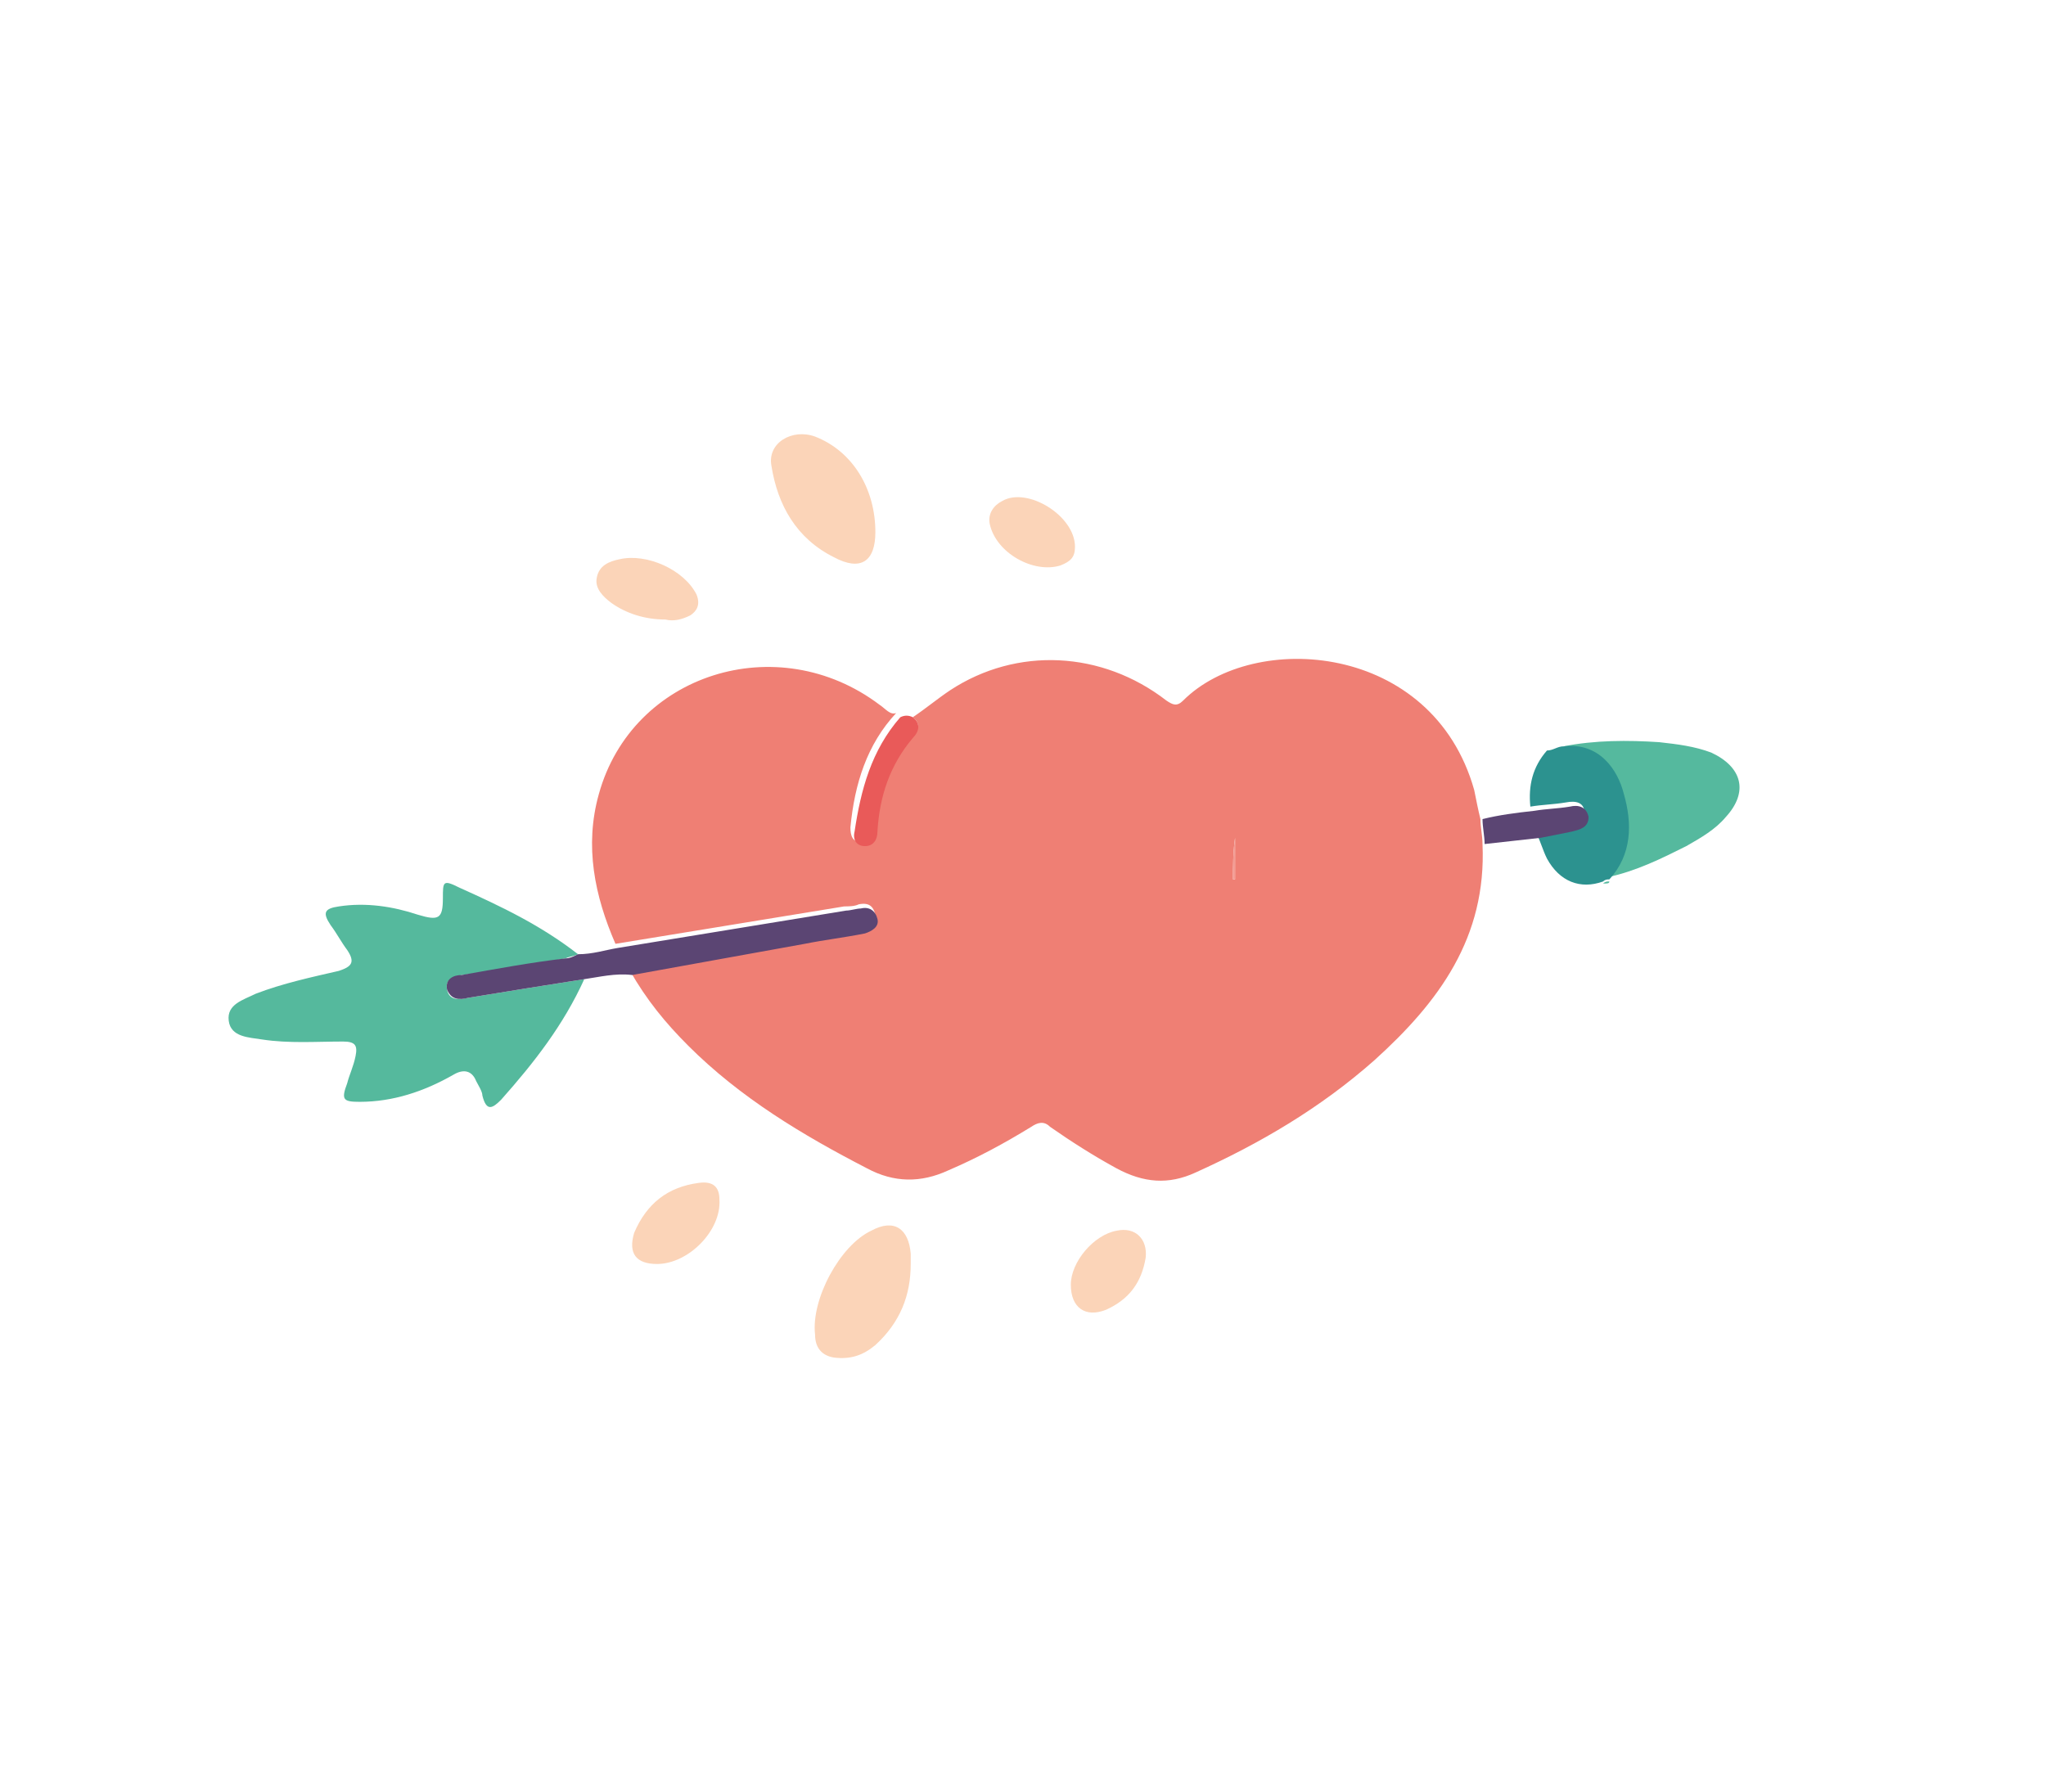 <svg xmlns="http://www.w3.org/2000/svg" xmlns:xlink="http://www.w3.org/1999/xlink" id="Warstwa_1" x="0px" y="0px" viewBox="0 0 98.4 86.2" style="enable-background:new 0 0 98.4 86.2;" xml:space="preserve"><style type="text/css">	.st0{fill:#EF7F74;}	.st1{fill:#55B99D;}	.st2{fill:#55B99E;}	.st3{fill:#5B4573;}	.st4{fill:#2C928F;}	.st5{fill:#FBD4B8;}	.st6{fill:#E95A59;}	.st7{fill:#F39C94;}	.st8{fill:#43B490;}	.st9{fill:#2D9390;}</style><g>	<path class="st0" d="M43.9,34.5c0.6-0.4,1.2-0.9,1.8-1.3c3.2-2.1,7.3-1.9,10.4,0.5c0.3,0.2,0.5,0.3,0.8,0c3.4-3.4,12-2.8,14,4.3   c0.1,0.5,0.2,1,0.3,1.4c0,0.4,0.1,0.8,0.1,1.2c0.2,4.5-2.1,7.6-5.2,10.4c-2.6,2.3-5.5,4-8.6,5.4c-1.3,0.6-2.5,0.5-3.8-0.2   c-1.1-0.6-2.2-1.3-3.2-2c-0.3-0.3-0.6-0.2-0.9,0c-1.3,0.8-2.6,1.5-4,2.1c-1.3,0.6-2.6,0.6-3.9-0.1c-3.1-1.6-6.1-3.4-8.6-5.9   c-1.1-1.1-2-2.2-2.8-3.6c2.8-0.5,5.5-1,8.3-1.5c1-0.2,2-0.3,2.9-0.5c0.4-0.1,0.7-0.3,0.6-0.7c-0.1-0.4-0.3-0.6-0.8-0.5   c-0.2,0.1-0.5,0.1-0.7,0.1c-3.7,0.6-7.3,1.2-11,1.8c-1-2.3-1.5-4.7-0.8-7.2c1.6-5.8,8.6-8,13.5-4.3c0.3,0.2,0.5,0.5,0.8,0.4   c-1.4,1.5-2,3.4-2.2,5.5c0,0.4,0.1,0.7,0.5,0.7c0.4,0,0.6-0.3,0.6-0.7c0.1-1.7,0.6-3.2,1.7-4.5C44.2,35.2,44.3,34.8,43.9,34.5z    M59.4,40.3C59.3,40.3,59.3,40.3,59.4,40.3c-0.1,0.7-0.1,1.4-0.1,2c0,0,0,0,0.1,0C59.4,41.6,59.4,41,59.4,40.3z"></path>	<path class="st1" d="M28.1,47.1c-1,2.2-2.4,4-4,5.8c-0.4,0.4-0.7,0.6-0.9-0.2c0-0.2-0.2-0.5-0.3-0.7c-0.2-0.5-0.6-0.6-1.1-0.3   c-1.4,0.8-2.9,1.3-4.5,1.3c-0.8,0-0.9-0.1-0.6-0.9c0.1-0.4,0.3-0.8,0.4-1.3c0.1-0.5,0-0.7-0.6-0.7c-1.3,0-2.6,0.1-3.9-0.1   c-0.6-0.1-1.5-0.1-1.6-0.9c-0.1-0.8,0.7-1,1.3-1.3c1.3-0.5,2.7-0.8,4-1.1c0.6-0.2,0.8-0.4,0.4-1c-0.3-0.4-0.5-0.8-0.8-1.2   c-0.4-0.6-0.3-0.8,0.4-0.9c1.3-0.2,2.6,0,3.8,0.4c1,0.3,1.2,0.2,1.2-0.8c0-0.8,0-0.9,0.8-0.5c2,0.9,3.9,1.8,5.7,3.2   c-0.2,0.1-0.4,0.1-0.6,0.2c-1.7,0.3-3.3,0.6-5,0.8c-0.4,0.1-0.8,0.2-0.7,0.7c0.1,0.5,0.5,0.5,1,0.4C24.3,47.7,26.2,47.4,28.1,47.1z   "></path>	<path class="st2" d="M75.2,35.9c1.5-0.3,3.1-0.3,4.6-0.2c0.9,0.1,1.7,0.2,2.5,0.5c1.5,0.7,1.8,1.9,0.7,3.1c-0.5,0.6-1.2,1-1.9,1.4   c-1.2,0.6-2.4,1.2-3.8,1.5c1.1-1.2,1.1-2.7,0.7-4.1C77.8,37.1,76.9,35.8,75.2,35.9z"></path>	<path class="st3" d="M28.1,47.1c-1.9,0.3-3.8,0.6-5.6,0.9c-0.4,0.1-0.8,0.1-1-0.4c-0.1-0.5,0.3-0.7,0.7-0.7c1.7-0.3,3.3-0.6,5-0.8   c0.2,0,0.4-0.1,0.6-0.2c0.7,0,1.3-0.2,1.9-0.3c3.7-0.6,7.3-1.2,11-1.8c0.2,0,0.5-0.1,0.7-0.1c0.4-0.1,0.7,0.1,0.8,0.5   c0.1,0.4-0.3,0.6-0.6,0.7c-1,0.2-1.9,0.3-2.9,0.5c-2.8,0.5-5.5,1-8.3,1.5C29.6,46.8,28.8,47,28.1,47.1z"></path>	<path class="st4" d="M75.2,35.9c1.7-0.2,2.6,1.1,2.9,2.3c0.4,1.4,0.4,2.9-0.7,4.1c0,0,0,0,0,0c-0.1,0-0.2,0-0.3,0.1   c-1.1,0.4-2.1,0-2.7-1.1c-0.2-0.4-0.3-0.8-0.5-1.2c0.5-0.1,1-0.2,1.5-0.3c0.4-0.1,0.8-0.2,0.8-0.7c0-0.5-0.4-0.6-0.9-0.5   c-0.6,0.1-1.1,0.1-1.7,0.2c-0.1-1,0.1-1.9,0.8-2.7C74.7,36.1,74.9,35.9,75.2,35.9z"></path>	<path class="st5" d="M42.1,25.6c0,1.4-0.7,1.9-2,1.2c-1.8-0.9-2.7-2.5-3-4.4c-0.2-1.1,1-1.8,2.1-1.4C41,21.7,42.1,23.5,42.1,25.6z"></path>	<path class="st5" d="M43.8,60.8c0,1.5-0.5,2.8-1.7,3.9c-0.6,0.5-1.2,0.7-2,0.6c-0.6-0.1-0.9-0.5-0.9-1.1c-0.2-1.7,1.2-4.3,2.7-5   c1.1-0.6,1.8-0.1,1.9,1.1C43.8,60.4,43.8,60.6,43.8,60.8z"></path>	<path class="st5" d="M32,29.8c-1,0-1.9-0.3-2.6-0.8c-0.4-0.3-0.8-0.7-0.7-1.2c0.1-0.6,0.6-0.8,1.1-0.9c1.3-0.3,3.1,0.5,3.7,1.7   c0.2,0.5,0,0.8-0.3,1C32.8,29.8,32.4,29.9,32,29.8z"></path>	<path class="st5" d="M31.6,60.8c-1,0-1.4-0.5-1.1-1.5c0.6-1.4,1.6-2.2,3.1-2.4c0.7-0.1,1,0.2,1,0.8C34.7,59.2,33.1,60.8,31.6,60.8z   "></path>	<path class="st5" d="M51.5,61.8c0-1.1,1.1-2.4,2.2-2.6c0.9-0.2,1.5,0.4,1.4,1.3c-0.2,1.2-0.8,2-1.9,2.5   C52.2,63.4,51.5,62.9,51.5,61.8z"></path>	<path class="st5" d="M51.7,26.3c0,0.5-0.2,0.7-0.7,0.9c-1.3,0.4-3.1-0.6-3.4-2c-0.1-0.5,0.2-0.9,0.6-1.1   C49.4,23.4,51.7,24.8,51.7,26.3z"></path>	<path class="st6" d="M43.9,34.5c0.4,0.3,0.3,0.7,0,1c-1.1,1.3-1.6,2.8-1.7,4.5c0,0.4-0.2,0.7-0.6,0.7c-0.4,0-0.6-0.3-0.5-0.7   c0.3-2,0.8-3.9,2.2-5.5C43.5,34.4,43.7,34.4,43.9,34.5z"></path>	<path class="st3" d="M73.8,39c0.6-0.1,1.1-0.1,1.7-0.2c0.4-0.1,0.8,0,0.9,0.5c0,0.5-0.4,0.6-0.8,0.7c-0.5,0.1-1,0.2-1.5,0.3   c-0.9,0.1-1.8,0.2-2.7,0.3c0-0.4-0.1-0.8-0.1-1.2C72.1,39.2,72.9,39.1,73.8,39z"></path>	<path class="st2" d="M77.1,42.5c0.1-0.1,0.2-0.1,0.3-0.1C77.4,42.5,77.3,42.5,77.1,42.5z"></path>	<path class="st7" d="M59.4,40.3c0,0.7,0,1.4,0,2c0,0,0,0-0.1,0C59.3,41.6,59.3,41,59.4,40.3C59.3,40.3,59.3,40.3,59.4,40.3z"></path></g></svg>